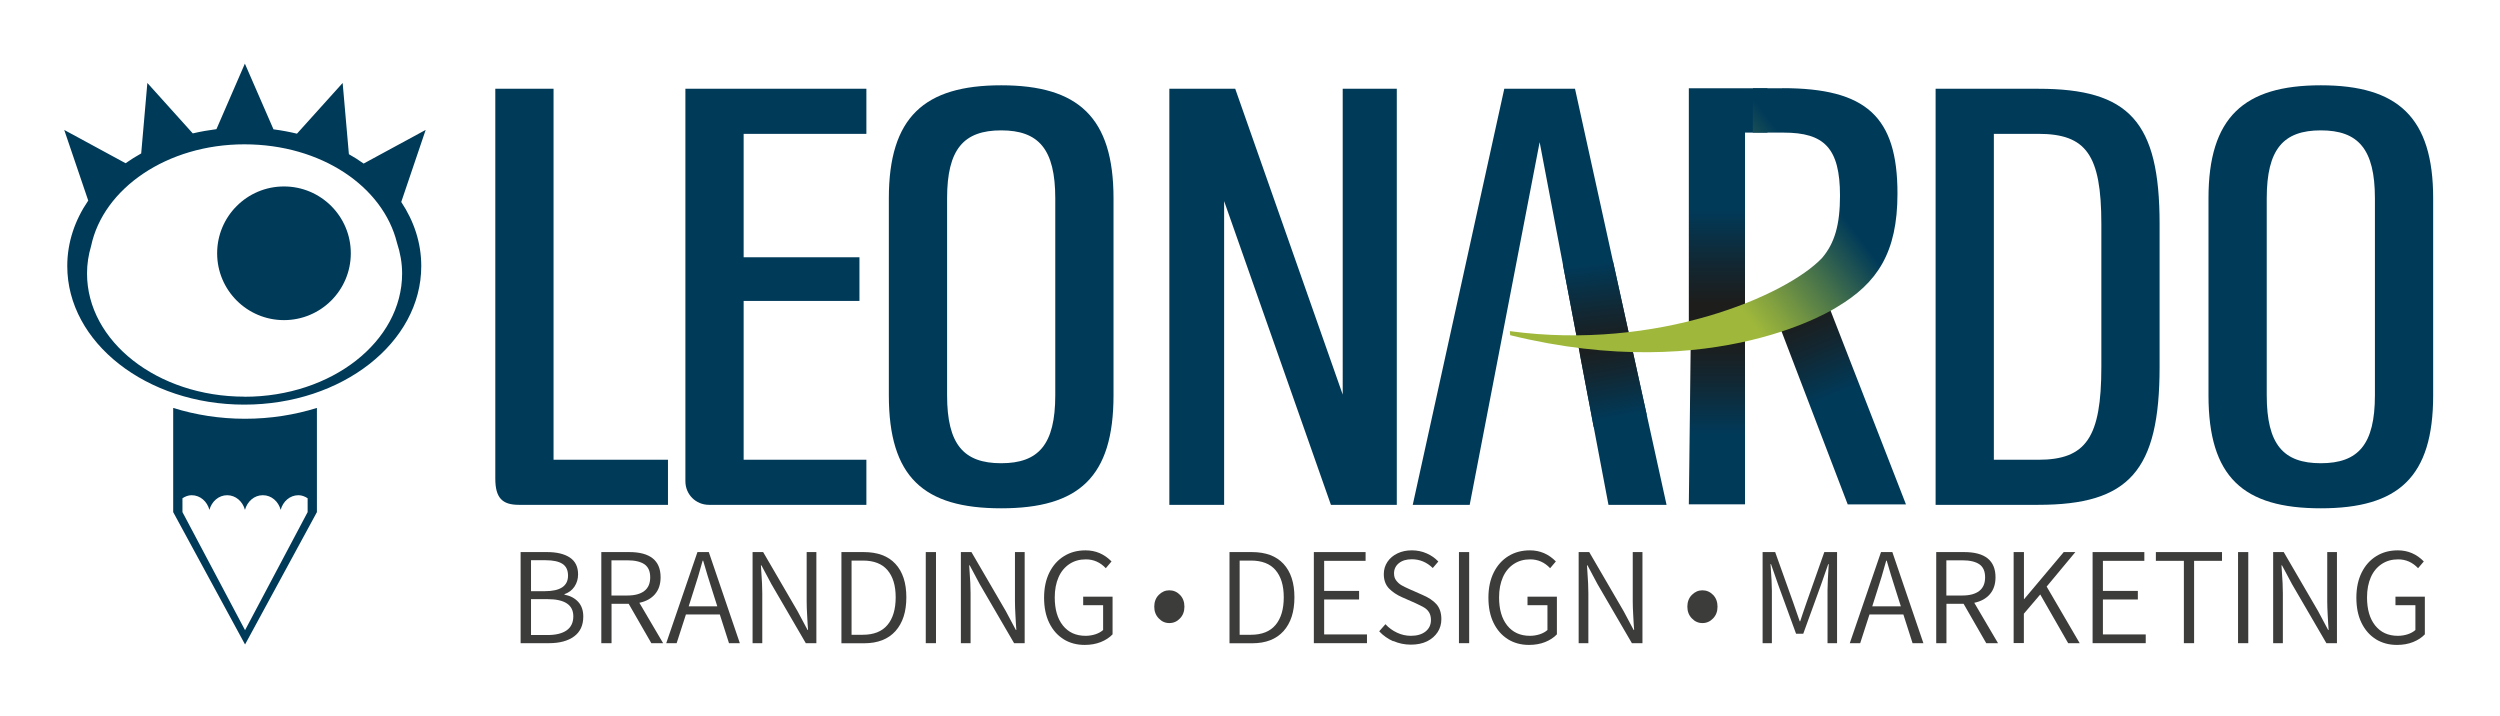 <svg xmlns="http://www.w3.org/2000/svg" xmlns:xlink="http://www.w3.org/1999/xlink" viewBox="0 0 288.41 82.64"><defs><linearGradient id="New_Gradient_Swatch_2" x1="184.78" y1="40.28" x2="183.72" y2="30.35" gradientUnits="userSpaceOnUse"><stop offset=".01" stop-color="#1d1d1b"></stop><stop offset=".45" stop-color="#112834"></stop><stop offset="1" stop-color="#003a59"></stop></linearGradient><linearGradient id="New_Gradient_Swatch_2-2" x1="185.2" y1="39.27" x2="186.81" y2="48.21" xlink:href="#New_Gradient_Swatch_2"></linearGradient><linearGradient id="New_Gradient_Swatch_2-3" x1="207.67" y1="36.42" x2="211.61" y2="45.71" xlink:href="#New_Gradient_Swatch_2"></linearGradient><linearGradient id="New_Gradient_Swatch_2-4" x1="199.37" y1="35.21" x2="199.37" y2="24.14" xlink:href="#New_Gradient_Swatch_2"></linearGradient><linearGradient id="New_Gradient_Swatch_2-5" x1="198.07" y1="39.16" x2="198.07" y2="50.14" xlink:href="#New_Gradient_Swatch_2"></linearGradient><linearGradient id="New_Gradient_Swatch_1" x1="196.84" y1="30.73" x2="209.61" y2="20.96" gradientUnits="userSpaceOnUse"><stop offset=".01" stop-color="#9fb83b"></stop><stop offset=".2" stop-color="#85a33f"></stop><stop offset=".6" stop-color="#45714b"></stop><stop offset="1" stop-color="#003a59"></stop></linearGradient></defs><g id="Layer_1"><polygon points="177.62 16.4 182.26 40.8 182.25 40.8 183.22 45.92 183.22 45.92 183.33 46.48 185.56 58.24 192.26 58.24 181.7 10.24 173.54 10.24 162.98 58.24 169.55 58.24 177.62 16.4" style="fill:#003a59;"></polygon><path d="m60.07,63.69h3.04c1.12,0,2,.21,2.63.63s.95,1.07.95,1.94c0,.53-.14,1-.42,1.42-.28.41-.66.7-1.15.86v.06c.67.13,1.2.41,1.59.84.39.43.58.99.58,1.69,0,1-.35,1.77-1.06,2.29-.71.52-1.67.78-2.89.78h-3.28v-10.51Zm2.8,4.51c1.77,0,2.66-.6,2.66-1.79,0-.63-.21-1.08-.64-1.36-.43-.28-1.08-.42-1.95-.42h-1.68v3.57h1.62Zm.29,5.06c.96,0,1.7-.18,2.21-.54.51-.36.77-.9.77-1.62,0-1.32-.99-1.98-2.98-1.98h-1.9v4.14h1.9Z" style="fill:#3c3c3b;"></path><path d="m75.14,74.2l-2.61-4.54h-1.98v4.54h-1.18v-10.51h3.22c2.41,0,3.62.97,3.62,2.91,0,.8-.22,1.45-.65,1.95-.43.5-1.03.83-1.8.99l2.74,4.66h-1.34Zm-4.59-5.5h1.84c.85,0,1.5-.18,1.95-.53.45-.35.67-.87.67-1.57s-.22-1.19-.66-1.5c-.44-.3-1.09-.46-1.97-.46h-1.84v4.05Z" style="fill:#3c3c3b;"></path><path d="m83.05,70.89h-3.92l-1.07,3.31h-1.2l3.6-10.51h1.31l3.58,10.51h-1.25l-1.06-3.31Zm-.3-.94l-.54-1.7c-.43-1.33-.79-2.52-1.09-3.57h-.06c-.35,1.29-.71,2.48-1.07,3.57l-.54,1.7h3.31Z" style="fill:#3c3c3b;"></path><path d="m86.82,63.69h1.22l3.97,6.82,1.15,2.16h.06l-.05-.7c-.01-.17-.03-.53-.06-1.08-.03-.55-.05-1.05-.05-1.5v-5.7h1.12v10.51h-1.22l-3.97-6.82-1.15-2.16h-.06l.05.77c.07.93.11,1.74.11,2.45v5.76h-1.12v-10.51Z" style="fill:#3c3c3b;"></path><path d="m97.06,63.69h2.58c1.6,0,2.82.45,3.66,1.36.84.91,1.26,2.19,1.26,3.86s-.42,2.96-1.26,3.9c-.84.93-2.04,1.4-3.61,1.4h-2.62v-10.51Zm2.48,9.54c1.26,0,2.21-.38,2.84-1.13.63-.75.95-1.82.95-3.19s-.32-2.4-.95-3.14c-.63-.74-1.58-1.1-2.84-1.1h-1.3v8.56h1.3Z" style="fill:#3c3c3b;"></path><path d="m106.8,63.69h1.18v10.51h-1.18v-10.51Z" style="fill:#3c3c3b;"></path><path d="m110.85,63.69h1.22l3.97,6.82,1.15,2.16h.06l-.05-.7c-.01-.17-.03-.53-.06-1.08-.03-.55-.05-1.05-.05-1.5v-5.7h1.12v10.51h-1.22l-3.97-6.82-1.15-2.16h-.06l.05.77c.07.93.11,1.74.11,2.45v5.76h-1.12v-10.51Z" style="fill:#3c3c3b;"></path><path d="m122.7,73.74c-.71-.44-1.26-1.07-1.66-1.89s-.59-1.79-.59-2.9.2-2.07.61-2.9c.41-.82.97-1.45,1.7-1.9s1.55-.66,2.48-.66c1.16,0,2.16.43,2.99,1.28l-.66.78c-.64-.68-1.41-1.02-2.3-1.02-.73,0-1.36.18-1.9.54-.54.36-.96.86-1.25,1.52-.29.66-.44,1.43-.44,2.33,0,1.37.31,2.45.94,3.24.63.79,1.5,1.19,2.62,1.19.39,0,.77-.06,1.14-.18.36-.12.66-.29.88-.49v-2.86h-2.3v-.99h3.39v4.35c-.35.37-.81.67-1.36.89-.55.22-1.17.33-1.86.33-.92,0-1.73-.22-2.44-.66Z" style="fill:#3c3c3b;"></path><path d="m133.68,71.34c-.35-.36-.52-.81-.52-1.35s.17-1.01.52-1.36c.35-.35.75-.53,1.22-.53s.89.18,1.23.53c.34.35.51.81.51,1.36s-.17,1-.51,1.35c-.34.36-.75.54-1.23.54s-.88-.18-1.22-.54Z" style="fill:#3c3c3b;"></path><path d="m141.83,63.69h2.58c1.6,0,2.82.45,3.66,1.36.84.91,1.26,2.19,1.26,3.86s-.42,2.96-1.26,3.9c-.84.93-2.04,1.4-3.61,1.4h-2.62v-10.51Zm2.48,9.54c1.26,0,2.21-.38,2.84-1.13.63-.75.95-1.82.95-3.19s-.32-2.4-.95-3.14c-.63-.74-1.58-1.1-2.84-1.1h-1.3v8.56h1.3Z" style="fill:#3c3c3b;"></path><path d="m151.57,63.69h5.97v1.01h-4.78v3.47h4.03v.99h-4.03v4.03h4.94v1.01h-6.13v-10.51Z" style="fill:#3c3c3b;"></path><path d="m160.73,73.98c-.62-.28-1.17-.66-1.62-1.15l.72-.82c.38.42.83.74,1.34.98s1.04.36,1.6.36c.71,0,1.28-.17,1.69-.5.41-.33.62-.77.62-1.33,0-.35-.08-.65-.22-.88s-.34-.42-.58-.56c-.24-.14-.57-.3-.99-.5l-1.52-.67c-.62-.27-1.13-.61-1.53-1.02-.4-.42-.6-.97-.6-1.66,0-.52.14-.99.42-1.41s.66-.74,1.16-.98c.5-.24,1.05-.35,1.66-.35s1.18.12,1.7.35c.53.23.98.55,1.35.94l-.64.75c-.69-.67-1.5-1.01-2.42-1.01-.62,0-1.12.15-1.49.45s-.56.69-.56,1.18c0,.33.08.61.26.83.17.22.37.4.59.53s.53.28.91.45l1.52.67c.69.29,1.23.65,1.61,1.07.38.43.57,1,.57,1.73,0,.55-.14,1.06-.43,1.5s-.7.8-1.23,1.06c-.53.26-1.15.38-1.86.38s-1.4-.14-2.02-.42Z" style="fill:#3c3c3b;"></path><path d="m168.31,63.69h1.18v10.51h-1.18v-10.51Z" style="fill:#3c3c3b;"></path><path d="m173.96,73.74c-.71-.44-1.26-1.07-1.66-1.89s-.59-1.79-.59-2.9.2-2.07.61-2.9c.41-.82.97-1.45,1.7-1.9s1.55-.66,2.48-.66c1.16,0,2.16.43,2.99,1.28l-.66.78c-.64-.68-1.41-1.02-2.3-1.02-.73,0-1.36.18-1.9.54-.54.36-.96.86-1.25,1.52-.29.66-.44,1.43-.44,2.33,0,1.37.31,2.45.94,3.24.63.79,1.5,1.19,2.62,1.19.39,0,.77-.06,1.14-.18.36-.12.66-.29.88-.49v-2.86h-2.3v-.99h3.39v4.35c-.35.37-.81.67-1.36.89-.55.22-1.17.33-1.86.33-.92,0-1.73-.22-2.44-.66Z" style="fill:#3c3c3b;"></path><path d="m182.12,63.69h1.22l3.97,6.82,1.15,2.16h.06l-.05-.7c-.01-.17-.03-.53-.06-1.08-.03-.55-.05-1.05-.05-1.5v-5.7h1.12v10.51h-1.22l-3.97-6.82-1.15-2.16h-.06l.05.77c.07.93.11,1.74.11,2.45v5.76h-1.12v-10.51Z" style="fill:#3c3c3b;"></path><path d="m195.18,71.34c-.35-.36-.52-.81-.52-1.35s.17-1.01.52-1.36c.35-.35.75-.53,1.22-.53s.89.18,1.23.53c.34.35.51.81.51,1.36s-.17,1-.51,1.35c-.34.36-.75.54-1.23.54s-.88-.18-1.22-.54Z" style="fill:#3c3c3b;"></path><path d="m203.33,63.69h1.46l2.06,5.76.77,2.22h.06c.07-.2.18-.51.3-.91.17-.51.32-.95.45-1.31l2.03-5.76h1.47v10.51h-1.1v-6.08c0-.64.05-1.65.14-3.04h-.06l-.83,2.38-2.05,5.65h-.83l-2.06-5.65-.83-2.38h-.06l.03.4c.08,1.13.13,2.01.13,2.64v6.08h-1.07v-10.51Z" style="fill:#3c3c3b;"></path><path d="m219.59,70.89h-3.92l-1.07,3.31h-1.2l3.6-10.51h1.31l3.58,10.51h-1.25l-1.06-3.31Zm-.3-.94l-.54-1.7c-.43-1.33-.79-2.52-1.09-3.57h-.06c-.35,1.29-.71,2.48-1.07,3.57l-.54,1.7h3.31Z" style="fill:#3c3c3b;"></path><path d="m229.14,74.2l-2.61-4.54h-1.98v4.54h-1.18v-10.51h3.22c2.41,0,3.62.97,3.62,2.91,0,.8-.22,1.45-.65,1.95-.43.5-1.03.83-1.8.99l2.74,4.66h-1.34Zm-4.59-5.5h1.84c.85,0,1.5-.18,1.95-.53.45-.35.67-.87.67-1.57s-.22-1.19-.66-1.5c-.44-.3-1.09-.46-1.97-.46h-1.84v4.05Z" style="fill:#3c3c3b;"></path><path d="m232.31,63.69h1.18v5.42h.03l4.56-5.42h1.34l-3.31,3.98,3.81,6.53h-1.33l-3.22-5.62-1.89,2.22v3.39h-1.18v-10.51Z" style="fill:#3c3c3b;"></path><path d="m241.41,63.69h5.97v1.01h-4.78v3.47h4.03v.99h-4.03v4.03h4.94v1.01h-6.13v-10.51Z" style="fill:#3c3c3b;"></path><path d="m251.94,64.7h-3.23v-1.01h7.63v1.01h-3.22v9.5h-1.18v-9.5Z" style="fill:#3c3c3b;"></path><path d="m258.19,63.69h1.18v10.51h-1.18v-10.51Z" style="fill:#3c3c3b;"></path><path d="m262.24,63.69h1.22l3.97,6.82,1.15,2.16h.06l-.05-.7c-.01-.17-.03-.53-.06-1.08-.03-.55-.05-1.05-.05-1.5v-5.7h1.12v10.51h-1.22l-3.97-6.82-1.15-2.16h-.06l.05.77c.07.93.11,1.74.11,2.45v5.76h-1.12v-10.51Z" style="fill:#3c3c3b;"></path><path d="m274.09,73.74c-.71-.44-1.26-1.07-1.66-1.89s-.59-1.79-.59-2.9.2-2.07.61-2.9c.41-.82.97-1.45,1.7-1.9s1.55-.66,2.48-.66c1.16,0,2.16.43,2.99,1.28l-.66.78c-.64-.68-1.41-1.02-2.3-1.02-.73,0-1.36.18-1.9.54-.54.36-.96.86-1.25,1.52-.29.66-.44,1.43-.44,2.33,0,1.37.31,2.45.94,3.24.63.79,1.5,1.19,2.62,1.19.39,0,.77-.06,1.14-.18.36-.12.66-.29.88-.49v-2.86h-2.3v-.99h3.39v4.35c-.35.37-.81.67-1.36.89-.55.22-1.17.33-1.86.33-.92,0-1.73-.22-2.44-.66Z" style="fill:#3c3c3b;"></path><path d="m32.76,21.51c-4.26,0-7.71,3.45-7.71,7.71s3.45,7.71,7.71,7.71,7.71-3.45,7.71-7.71-3.45-7.71-7.71-7.71Z" style="fill:#003a59;"></path><path d="m49.12,14.98l-7.17,3.89c-.54-.39-1.11-.75-1.7-1.08l-.72-8.22-5.27,5.85c-.88-.21-1.79-.38-2.71-.5l-3.3-7.58-3.28,7.56c-.93.12-1.84.28-2.73.49l-5.24-5.82-.71,8.13c-.63.35-1.23.73-1.8,1.13l-7.08-3.84,2.77,8.15c-1.54,2.25-2.42,4.82-2.42,7.55,0,8.83,9.14,15.99,20.42,15.99s20.42-7.16,20.42-15.99c0-2.67-.84-5.18-2.31-7.39l2.82-8.32Zm-20.91,30.78c-10.04,0-18.17-6.37-18.17-14.22,0-1.09.17-2.15.47-3.16,1.41-6.66,8.78-11.73,17.68-11.73s16.01,4.89,17.61,11.37c.37,1.13.59,2.31.59,3.53,0,7.85-8.14,14.22-18.17,14.22Z" style="fill:#003a59;"></path><path d="m19.98,47.06v12.02l8.29,15.27,8.29-15.27v-12.02c-2.56.8-5.36,1.25-8.29,1.25s-5.73-.45-8.29-1.25Zm10.35,10.07c.99,0,1.79.72,2.05,1.69.26-.97,1.06-1.69,2.05-1.69.4,0,.75.15,1.06.35v1.6l-7.22,13.62-7.22-13.62v-1.6c.31-.2.66-.35,1.06-.35.99,0,1.79.72,2.05,1.69.26-.97,1.07-1.69,2.05-1.69s1.79.72,2.05,1.69c.27-.97,1.07-1.69,2.05-1.69Z" style="fill:#003a59;"></path><path d="m63.86,53.04h13.2v5.2h-17.2c-1.92,0-2.72-.8-2.72-3.04V10.24h6.72v42.8Z" style="fill:#003a59;"></path><path d="m99.95,53.04v5.2h-18.16c-1.52,0-2.72-1.2-2.72-2.72V10.24h20.88v5.2h-14.16v14.24h13.36v5.04h-13.36v18.32h14.16Z" style="fill:#003a59;"></path><path d="m102.54,45.6v-22.72c0-9.36,4.08-13.04,12.96-13.04s12.96,3.68,12.96,13.04v22.72c0,9.44-4,13.04-12.96,13.04s-12.96-3.6-12.96-13.04Zm19.2,0v-22.72c0-5.68-1.92-7.84-6.24-7.84s-6.24,2.16-6.24,7.84v22.72c0,5.68,1.92,7.84,6.24,7.84s6.24-2.16,6.24-7.84Z" style="fill:#003a59;"></path><path d="m161.14,10.24v48h-7.6l-12.32-35.04v35.04h-6.32V10.24h7.6l12.4,35.28V10.24h6.24Z" style="fill:#003a59;"></path><path d="m249.14,25.84v16.48c0,12-3.52,15.92-14,15.92h-11.84V10.24h11.84c10.48,0,14,3.76,14,15.6Zm-6.72,0c0-8-1.76-10.4-7.28-10.4h-5.12v37.6h5.12c5.52,0,7.28-2.56,7.28-10.72v-16.48Z" style="fill:#003a59;"></path><path d="m254.78,45.6v-22.72c0-9.36,4.08-13.04,12.96-13.04s12.96,3.68,12.96,13.04v22.72c0,9.44-4,13.04-12.96,13.04s-12.96-3.6-12.96-13.04Zm19.2,0v-22.72c0-5.68-1.92-7.84-6.24-7.84s-6.24,2.16-6.24,7.84v22.72c0,5.68,1.92,7.84,6.24,7.84s6.24-2.16,6.24-7.84Z" style="fill:#003a59;"></path><line x1="275.78" y1="53.01" x2="272.47" y2="70.45" style="fill:#1d1d1b;"></line><polygon points="186.07 30.11 180.32 30.59 181.96 39.21 188.11 39.37 186.07 30.11" style="fill:url(#New_Gradient_Swatch_2);"></polygon><polygon points="188.04 39.07 181.97 39.27 182.26 40.8 182.25 40.8 183.22 45.92 183.22 45.92 183.33 46.48 183.85 49.25 189.97 47.85 188.04 39.07" style="fill:url(#New_Gradient_Swatch_2-2);"></polygon></g><g id="Layer_2"><path d="m211.15,35.78c-.33.16-2.45,1.17-5.68,2.3l7.69,20.11h6.72l-8.72-22.41Z" style="fill:url(#New_Gradient_Swatch_2-3);"></path><path d="m201.31,15.3h2.59v-5.12h-9.07v28.5c2.35-.59,4.53-1.29,6.48-2.06V15.3Z" style="fill:url(#New_Gradient_Swatch_2-4);"></path><path d="m194.83,58.18h6.48v-20.06c-1.99.54-3.86.84-6.26,1.17l-.22,18.89Z" style="fill:url(#New_Gradient_Swatch_2-5);"></path><path d="m205.63,10.18h-3.4l-.02,5.12h3.58c4.64,0,6.48,1.76,6.48,7.28,0,3.33-.61,5.47-2.07,7.18-4.12,4.35-19.02,10.75-36.02,8.44l.04.47c23.85,5.86,37.7-3.25,37.7-3.25,4.65-2.76,6.98-6.27,6.98-13.09,0-8.88-3.6-12.16-13.28-12.16Z" style="fill:url(#New_Gradient_Swatch_1);"></path></g></svg>
